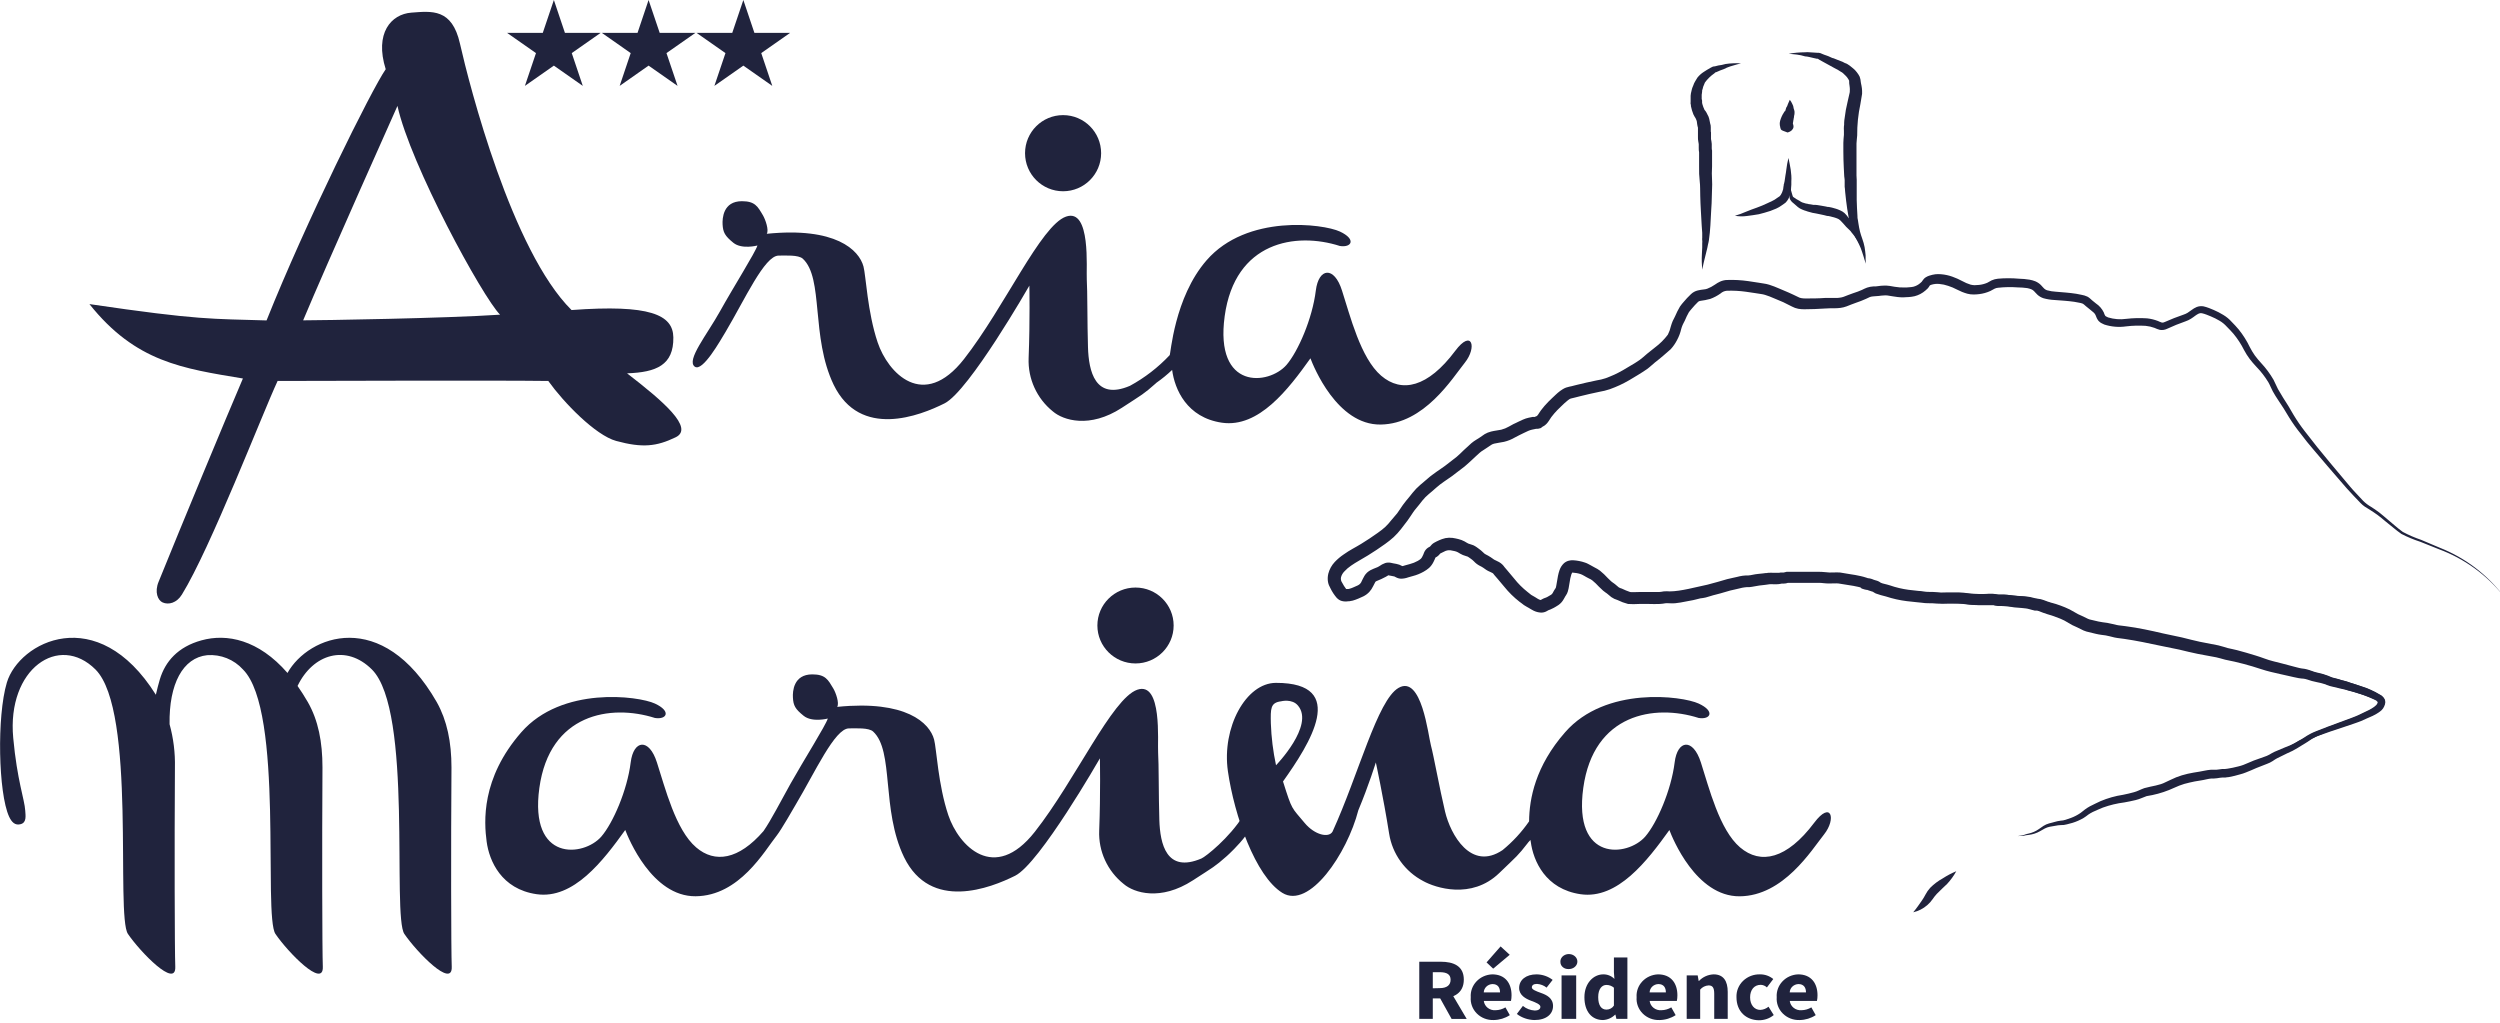<svg xmlns="http://www.w3.org/2000/svg" xmlns:xlink="http://www.w3.org/1999/xlink" width="171px" height="70px" viewBox="0 0 171 70"><title>logo-aria-marina</title><desc>Created with Sketch.</desc><g id="MAQUETTES" stroke="none" stroke-width="1" fill="none" fill-rule="evenodd"><g id="CHAMBRE" transform="translate(-40, -20)" fill="#20233D" fill-rule="nonzero"><g id="HEADER" transform="translate(40, 20)"><g id="MENU"><g id="logo-aria-marina"><g id="aria" transform="translate(6.093, 0.68)"><path d="M36.798,24.856 C38.802,24.786 39.991,24.294 39.964,22.394 C39.94,20.841 38.346,20.132 33,20.527 C28.919,16.48 26.025,5.207 25.367,2.299 C24.823,-0.118 23.435,0.082 22.047,0.184 C20.658,0.287 19.514,1.592 20.29,4.054 C19.333,5.428 14.817,14.532 12.14,21.237 C8.406,21.119 7.57,21.231 0.024,20.12 C3.187,24.091 6.405,24.523 10.522,25.209 C9.387,27.855 6.194,35.554 4.76,39.103 C4.458,39.822 4.706,40.387 5.035,40.529 C5.433,40.704 5.992,40.571 6.351,39.985 C8.304,36.817 11.823,27.686 12.895,25.378 C14.636,25.378 27.824,25.327 31.41,25.378 C32.469,26.861 34.636,29.09 36.052,29.48 C37.863,29.972 38.814,29.858 40.118,29.232 C41.422,28.607 39.264,26.759 36.798,24.856 Z M14.642,21.231 C16.26,17.362 21.093,6.564 21.093,6.564 C21.971,10.572 26.915,19.648 28.111,20.844 C24.452,21.092 15.801,21.231 14.642,21.231 Z" id="Shape"></path><path d="M93.438,23.327 C91.573,25.819 89.783,26.224 88.376,25.016 C86.97,23.808 86.263,20.935 85.699,19.192 C85.165,17.501 84.102,17.634 83.909,19.192 C83.677,21.101 82.702,23.351 81.902,24.282 C80.694,25.668 76.976,26.04 77.676,20.941 C78.376,15.843 82.536,15.175 85.554,16.145 C86.363,16.274 86.692,15.685 85.554,15.157 C84.416,14.628 79.197,13.949 76.438,17.123 C74.214,19.672 73.978,23.617 73.912,23.614 C73.123,24.452 72.206,25.16 71.195,25.71 C68.802,26.734 68.376,24.699 68.325,23.077 C68.274,21.455 68.292,19.15 68.243,18.437 C68.195,17.724 68.545,13.532 66.822,14.136 C65.098,14.74 62.623,20.331 59.846,23.88 C57.069,27.429 54.642,24.831 53.939,22.741 C53.236,20.651 53.136,18.159 52.97,17.552 C52.668,16.413 51.057,14.834 46.354,15.311 C46.517,15.057 46.257,14.329 46.094,14.051 C45.735,13.447 45.557,13.082 44.654,13.082 C43.36,13.082 43.311,14.263 43.332,14.671 C43.363,15.214 43.489,15.456 44.069,15.927 C44.648,16.398 45.717,16.111 45.717,16.111 C45.572,16.586 44.069,18.969 43.166,20.594 C42.264,22.219 40.836,23.953 41.425,24.397 C41.962,24.798 43.191,22.584 43.538,22.019 C44.86,19.793 46.197,16.815 47.16,16.803 C47.634,16.803 48.518,16.743 48.817,17.014 C50.263,18.343 49.354,22.361 50.93,25.638 C52.741,29.368 56.837,27.752 58.515,26.91 C60.193,26.067 64.316,18.857 64.316,18.857 C64.316,18.857 64.365,21.234 64.265,23.811 C64.208,25.222 64.824,26.578 65.925,27.462 C66.629,28.066 68.437,28.649 70.643,27.212 C72.098,26.263 72.116,26.29 72.937,25.565 L73.009,25.499 C73.388,25.234 73.746,24.941 74.081,24.623 C74.256,25.955 75.089,27.882 77.486,28.233 C80.012,28.601 82.038,25.937 83.541,23.829 C83.743,24.357 85.352,28.399 88.343,28.359 C91.334,28.32 93.245,25.194 94.099,24.131 C94.953,23.068 94.588,21.787 93.438,23.327 Z" id="Path"></path><ellipse id="Oval" cx="66.622" cy="9.798" rx="2.602" ry="2.604"></ellipse></g><g id="&#xE9;toile" transform="translate(34.526, 0)"><polygon id="Path" points="3.359 0 4.114 2.246 6.56 2.246 4.582 3.632 5.337 5.875 3.359 4.488 1.377 5.875 2.135 3.632 0.154 2.246 2.601 2.246"></polygon><polygon id="Path" points="9.837 0 10.596 2.246 13.042 2.246 11.061 3.632 11.819 5.875 9.837 4.488 7.859 5.875 8.614 3.632 6.636 2.246 9.082 2.246"></polygon><polygon id="Path" points="16.319 0 17.074 2.246 19.521 2.246 17.543 3.632 18.298 5.875 16.319 4.488 14.338 5.875 15.096 3.632 13.115 2.246 15.561 2.246"></polygon></g><g id="marina" transform="translate(0, 40.097)"><ellipse id="Oval" cx="77.669" cy="2.687" rx="2.608" ry="2.596"></ellipse><path d="M85.032,15.704 C84.094,17.21 82.476,18.499 82.173,18.626 C79.777,19.644 79.351,17.617 79.299,15.996 C79.248,14.376 79.266,12.081 79.215,11.373 C79.163,10.665 79.517,6.482 77.79,7.081 C76.062,7.68 73.566,13.258 70.783,16.797 C68,20.336 65.568,17.749 64.866,15.662 C64.164,13.575 64.058,11.093 63.892,10.487 C63.589,9.352 61.974,7.777 57.264,8.253 C57.424,8 57.167,7.277 57.001,7 C56.641,6.397 56.462,6.03 55.561,6.03 C54.263,6.03 54.211,7.211 54.236,7.617 C54.263,8.159 54.39,8.4 54.974,8.867 C55.558,9.334 56.622,9.051 56.622,9.051 C56.477,9.524 54.974,11.903 54.066,13.52 C53.392,14.725 52.741,16.005 52.224,16.749 C50.524,18.713 48.896,18.963 47.616,17.864 C46.207,16.659 45.499,13.795 44.933,12.054 C44.398,10.367 43.33,10.5 43.139,12.054 C42.903,13.957 41.929,16.201 41.127,17.129 C39.917,18.511 36.19,18.882 36.892,13.798 C37.594,8.713 41.772,8.048 44.797,9.012 C45.608,9.141 45.937,8.554 44.797,8.027 C43.656,7.5 38.426,6.822 35.658,9.988 C32.89,13.153 33.111,16.141 33.286,17.466 C33.462,18.791 34.294,20.716 36.699,21.065 C39.231,21.433 41.257,18.776 42.767,16.674 C42.97,17.201 44.582,21.231 47.58,21.207 C50.578,21.183 52.287,18.114 53.14,17.038 C53.422,16.686 54.311,15.144 54.432,14.93 C55.757,12.71 57.097,9.738 58.062,9.725 C58.534,9.725 59.421,9.665 59.72,9.939 C61.169,11.265 60.262,15.27 61.838,18.535 C63.653,22.258 67.755,20.644 69.437,19.803 C71.119,18.963 75.233,11.774 75.233,11.774 C75.233,11.774 75.285,14.144 75.185,16.716 C75.127,18.131 75.751,19.488 76.864,20.37 C77.569,20.972 79.378,21.556 81.592,20.12 C83.05,19.174 83.069,19.201 83.888,18.481 L83.961,18.415 C84.015,18.37 86.877,15.755 85.032,15.704 Z" id="Path"></path><path d="M124.093,16.177 C122.224,18.665 120.43,19.065 119.02,17.864 C117.61,16.662 116.902,13.795 116.34,12.054 C115.801,10.367 114.736,10.5 114.546,12.054 C114.31,13.957 113.336,16.201 112.531,17.129 C111.321,18.511 107.594,18.882 108.296,13.798 C108.997,8.713 113.166,8.048 116.191,9.012 C117.002,9.141 117.332,8.554 116.191,8.027 C115.051,7.5 109.82,6.822 107.055,9.988 C105.022,12.304 104.602,14.536 104.59,16.084 C104.08,16.821 103.469,17.483 102.775,18.05 C100.615,19.505 99.217,16.996 98.842,15.415 C98.467,13.834 98.064,11.587 97.877,10.897 C97.689,10.207 97.242,6.039 95.659,6.955 C94.21,7.795 92.937,12.861 91.149,16.779 C90.898,17.243 89.921,17.017 89.237,16.192 C88.329,15.099 88.393,15.37 87.758,13.355 C89.573,10.801 92.271,6.605 87.277,6.611 C85.216,6.611 83.562,9.677 83.988,12.653 C84.427,15.692 85.867,19.833 87.712,20.975 C89.558,22.116 92.141,18.297 92.91,15.325 C93.623,13.62 94.107,12.054 94.107,12.054 C94.107,12.054 94.61,14.37 95.015,16.915 C95.232,18.308 96.1,19.516 97.354,20.171 C98.161,20.62 100.645,21.454 102.542,19.626 C103.794,18.421 103.815,18.445 104.484,17.584 L104.544,17.505 L104.687,17.352 C104.687,17.394 104.687,17.433 104.702,17.469 C104.877,18.797 105.712,20.719 108.114,21.068 C110.646,21.436 112.676,18.779 114.186,16.677 C114.385,17.204 116.001,21.234 118.996,21.21 C121.991,21.186 123.909,18.053 124.765,16.978 C125.621,15.903 125.249,14.641 124.093,16.177 Z M87.28,12.246 C87.078,11.303 86.96,10.343 86.926,9.379 C86.905,8.367 86.895,7.967 87.621,7.873 C87.621,7.873 88.384,7.671 88.789,8.174 C89.915,9.533 87.28,12.246 87.28,12.246 Z" id="Shape"></path><path d="M30.881,12.4 C30.881,10.662 30.579,9.183 29.874,7.927 C26.147,1.428 21.101,3.361 19.664,5.933 C17.679,3.65 15.516,3.223 13.783,3.702 C12.167,4.147 11.299,5.153 10.933,6.373 C10.842,6.674 10.752,7.03 10.661,7.424 C6.649,1.027 1.304,3.81 0.469,6.59 C-0.224,8.903 -0.112,14.159 0.62,15.755 C0.79,16.123 1.023,16.391 1.425,16.273 C1.827,16.156 1.749,15.704 1.727,15.355 C1.679,14.575 1.174,13.304 0.905,10.379 C0.463,5.647 4.036,3.202 6.534,5.699 C9.354,8.527 7.896,22.532 8.752,23.785 C9.608,25.038 12.049,27.547 11.989,26.026 C11.946,24.903 11.931,17.593 11.965,12.394 C11.988,11.397 11.864,10.401 11.599,9.439 C11.553,6.689 12.506,4.891 14.173,4.717 C15.099,4.648 16.004,5.011 16.623,5.699 C19.446,8.527 17.988,22.532 18.841,23.785 C19.694,25.038 22.138,27.547 22.081,26.026 C22.038,24.903 22.023,17.593 22.057,12.394 C22.057,10.656 21.772,9.177 21.052,7.921 C20.822,7.524 20.589,7.159 20.353,6.822 C21.409,4.626 23.681,3.943 25.442,5.699 C28.261,8.527 26.803,22.532 27.659,23.785 C28.515,25.038 30.957,27.547 30.899,26.026 C30.854,24.909 30.842,17.593 30.881,12.4 Z" id="Path"></path></g><g id="trac&#xE9;" transform="translate(90.716, 3.398)"><path d="M80.534,37.382 C79.383,35.929 77.855,34.819 76.117,34.173 L74.832,33.66 C74.387,33.516 73.955,33.336 73.54,33.123 C73.338,32.99 73.163,32.836 72.982,32.694 L72.439,32.254 C72.261,32.106 72.083,31.952 71.905,31.823 C71.727,31.693 71.531,31.566 71.335,31.442 L71.033,31.255 C70.932,31.185 70.838,31.105 70.752,31.017 L70.273,30.516 C69.95,30.185 69.645,29.826 69.346,29.479 C68.743,28.779 68.139,28.085 67.536,27.367 C67.234,27.011 66.932,26.652 66.664,26.284 C66.369,25.921 66.098,25.539 65.852,25.141 C65.614,24.736 65.379,24.359 65.116,23.976 C64.986,23.78 64.86,23.584 64.745,23.373 C64.63,23.162 64.549,22.936 64.443,22.755 C64.212,22.372 63.937,22.016 63.626,21.696 C63.462,21.524 63.308,21.344 63.164,21.156 C63.021,20.964 62.893,20.763 62.781,20.552 C62.582,20.153 62.338,19.777 62.054,19.433 C61.912,19.261 61.752,19.11 61.589,18.938 C61.448,18.781 61.283,18.646 61.1,18.54 C60.907,18.425 60.705,18.324 60.497,18.239 C60.397,18.193 60.291,18.154 60.195,18.118 C60.097,18.081 59.996,18.05 59.893,18.027 C59.823,18.013 59.75,18.02 59.685,18.049 C59.598,18.089 59.517,18.139 59.441,18.196 C59.353,18.263 59.256,18.335 59.139,18.408 C59.026,18.479 58.904,18.537 58.777,18.58 C58.345,18.73 57.921,18.902 57.506,19.095 C57.355,19.168 57.184,19.192 57.018,19.165 C56.892,19.13 56.77,19.085 56.653,19.029 C56.458,18.957 56.255,18.91 56.049,18.89 C55.604,18.861 55.158,18.873 54.715,18.926 C54.216,18.999 53.706,18.957 53.225,18.803 C53.16,18.776 53.096,18.746 53.035,18.712 L52.944,18.658 C52.901,18.629 52.861,18.594 52.827,18.555 C52.736,18.439 52.668,18.307 52.624,18.166 C52.591,18.049 52.425,17.916 52.25,17.78 L51.97,17.554 L51.831,17.433 C51.808,17.41 51.781,17.391 51.752,17.376 C51.668,17.342 51.58,17.319 51.49,17.306 C51.384,17.282 51.276,17.264 51.167,17.246 C50.73,17.183 50.262,17.156 49.812,17.122 C49.557,17.111 49.304,17.07 49.058,17.002 C48.909,16.953 48.771,16.874 48.654,16.77 C48.542,16.67 48.461,16.558 48.406,16.51 C48.351,16.455 48.286,16.412 48.213,16.383 C48.125,16.35 48.034,16.325 47.942,16.308 C47.727,16.278 47.51,16.262 47.293,16.26 C46.848,16.227 46.4,16.235 45.956,16.284 C45.876,16.289 45.797,16.31 45.724,16.344 C45.646,16.38 45.552,16.444 45.422,16.507 C45.178,16.618 44.919,16.69 44.653,16.721 C44.525,16.737 44.396,16.745 44.267,16.745 C44.125,16.746 43.984,16.727 43.847,16.691 C43.602,16.622 43.366,16.527 43.141,16.408 C42.948,16.305 42.746,16.221 42.538,16.154 C42.343,16.085 42.14,16.042 41.934,16.024 C41.841,16.015 41.747,16.015 41.654,16.024 C41.56,16.034 41.468,16.054 41.379,16.082 C41.35,16.091 41.321,16.103 41.295,16.118 L41.295,16.118 L41.276,16.139 C41.238,16.207 41.192,16.271 41.141,16.329 C41.086,16.383 41.041,16.426 40.987,16.471 C40.773,16.658 40.517,16.793 40.242,16.863 C40.171,16.881 40.1,16.894 40.027,16.902 L39.849,16.92 C39.726,16.92 39.602,16.938 39.475,16.941 C39.345,16.942 39.215,16.935 39.086,16.92 C38.941,16.902 38.845,16.881 38.733,16.869 C38.621,16.857 38.488,16.833 38.383,16.812 C38.294,16.802 38.204,16.802 38.114,16.812 C38.015,16.812 37.909,16.83 37.795,16.845 C37.68,16.86 37.535,16.863 37.435,16.872 C37.351,16.876 37.268,16.892 37.188,16.917 C37.116,16.944 37.025,16.993 36.91,17.047 C36.688,17.147 36.46,17.236 36.229,17.313 C36.005,17.388 35.833,17.466 35.583,17.56 C35.449,17.61 35.311,17.644 35.169,17.662 C35.041,17.678 34.912,17.686 34.783,17.687 C34.539,17.687 34.334,17.687 34.104,17.705 C33.658,17.732 33.163,17.759 32.698,17.756 C32.56,17.758 32.421,17.746 32.285,17.723 C32.209,17.708 32.135,17.688 32.062,17.662 C31.992,17.637 31.925,17.606 31.86,17.572 C31.654,17.469 31.452,17.367 31.256,17.27 L30.619,17.002 C30.423,16.914 30.221,16.838 30.016,16.773 C29.923,16.745 29.828,16.724 29.732,16.712 L29.385,16.658 L28.712,16.558 C28.278,16.497 27.839,16.473 27.4,16.489 C27.24,16.502 27.088,16.568 26.969,16.676 C26.752,16.83 26.517,16.955 26.268,17.047 C26.036,17.11 25.799,17.157 25.559,17.186 C25.509,17.196 25.463,17.22 25.427,17.255 C25.351,17.328 25.279,17.403 25.206,17.481 L24.986,17.732 L24.875,17.865 C24.85,17.895 24.826,17.925 24.802,17.961 C24.697,18.146 24.605,18.337 24.524,18.534 C24.497,18.592 24.467,18.649 24.434,18.709 C24.401,18.77 24.395,18.788 24.374,18.833 C24.335,18.924 24.303,19.018 24.277,19.113 C24.218,19.371 24.125,19.62 23.999,19.853 C23.882,20.084 23.734,20.298 23.559,20.489 C23.369,20.661 23.206,20.791 23.025,20.954 C22.844,21.117 22.651,21.255 22.482,21.394 C22.391,21.466 22.325,21.527 22.231,21.611 C22.135,21.698 22.034,21.779 21.93,21.856 C21.721,22.003 21.516,22.127 21.326,22.245 L20.723,22.607 C20.518,22.724 20.303,22.842 20.077,22.945 C19.851,23.047 19.646,23.135 19.401,23.222 C19.165,23.302 18.923,23.363 18.677,23.403 C18.454,23.445 18.233,23.497 18.01,23.548 L17.346,23.708 L17.005,23.795 L16.824,23.838 L16.716,23.865 L16.634,23.904 L16.526,23.982 C16.445,24.043 16.369,24.109 16.296,24.178 L16.043,24.42 C15.964,24.492 15.886,24.568 15.811,24.646 C15.662,24.799 15.523,24.962 15.394,25.132 C15.346,25.195 15.292,25.292 15.213,25.406 C15.169,25.473 15.12,25.535 15.065,25.593 C15.029,25.63 14.991,25.664 14.951,25.696 C14.904,25.731 14.855,25.761 14.803,25.786 L14.739,25.813 C14.67,25.889 14.942,25.638 14.893,25.654 C14.927,25.654 14.697,25.907 14.637,25.892 C14.568,25.916 14.496,25.931 14.423,25.934 L14.344,25.934 L14.07,25.991 C13.982,26.011 13.896,26.04 13.813,26.076 C13.723,26.115 13.626,26.166 13.511,26.218 L13.21,26.365 L12.908,26.522 C12.674,26.66 12.421,26.762 12.157,26.824 C11.9,26.878 11.674,26.899 11.493,26.945 L11.387,26.978 C11.352,26.993 11.317,27.011 11.285,27.032 C11.212,27.074 11.125,27.138 11.025,27.207 C10.926,27.276 10.796,27.355 10.723,27.406 C10.643,27.453 10.567,27.507 10.497,27.569 C10.34,27.702 10.174,27.871 10.002,28.025 C9.83,28.178 9.679,28.332 9.459,28.513 L8.904,28.936 L8.623,29.153 L8.322,29.361 C8.129,29.497 7.941,29.62 7.773,29.75 C7.688,29.817 7.61,29.88 7.534,29.949 C7.459,30.019 7.347,30.112 7.26,30.188 C7.085,30.335 6.901,30.489 6.777,30.613 C6.653,30.737 6.514,30.915 6.357,31.12 C6.201,31.325 6.056,31.47 5.947,31.636 C5.838,31.801 5.7,32.013 5.552,32.218 L5.12,32.782 C4.965,32.982 4.795,33.169 4.61,33.343 C4.426,33.509 4.231,33.664 4.028,33.808 C3.645,34.088 3.247,34.344 2.851,34.592 C2.456,34.839 2.031,35.056 1.69,35.298 C1.525,35.41 1.375,35.54 1.24,35.687 C1.128,35.798 1.048,35.938 1.008,36.091 C0.996,36.152 0.996,36.214 1.008,36.275 C1.018,36.333 1.04,36.387 1.074,36.435 C1.16,36.603 1.261,36.762 1.376,36.912 C1.376,36.912 1.376,36.912 1.376,36.912 L1.328,36.891 L1.364,36.891 L1.509,36.891 C1.541,36.887 1.574,36.88 1.605,36.869 C1.696,36.843 1.785,36.81 1.871,36.77 C1.982,36.722 2.085,36.682 2.157,36.643 C2.286,36.584 2.384,36.475 2.429,36.342 C2.477,36.248 2.528,36.136 2.601,36.01 L2.631,35.961 L2.679,35.892 C2.712,35.849 2.749,35.809 2.788,35.771 C2.857,35.709 2.933,35.654 3.014,35.608 C3.316,35.452 3.518,35.412 3.618,35.334 C3.745,35.241 3.885,35.166 4.034,35.114 C4.161,35.076 4.294,35.071 4.423,35.099 L4.589,35.135 C4.729,35.154 4.866,35.185 5,35.228 C5.072,35.257 5.143,35.29 5.211,35.328 C5.247,35.349 5.211,35.328 5.178,35.328 C5.243,35.32 5.307,35.304 5.368,35.28 C5.479,35.243 5.615,35.207 5.718,35.183 C5.812,35.158 5.904,35.128 5.995,35.093 C6.084,35.057 6.171,35.016 6.255,34.969 C6.328,34.93 6.396,34.883 6.46,34.83 C6.506,34.787 6.543,34.735 6.569,34.676 L6.635,34.541 C6.658,34.496 6.676,34.45 6.689,34.402 C6.743,34.265 6.837,34.147 6.958,34.064 C7.088,33.982 7.148,33.967 7.109,33.986 C7.07,34.004 7.091,34.004 7.13,33.949 C7.16,33.911 7.192,33.875 7.226,33.841 C7.273,33.797 7.325,33.758 7.38,33.726 C7.497,33.66 7.616,33.601 7.739,33.548 L7.92,33.476 C7.996,33.448 8.074,33.426 8.153,33.409 C8.314,33.379 8.479,33.374 8.642,33.394 C8.792,33.415 8.904,33.443 9.034,33.473 C9.183,33.508 9.327,33.563 9.462,33.636 C9.601,33.717 9.661,33.759 9.725,33.786 C9.788,33.814 9.873,33.823 10.057,33.895 C10.134,33.931 10.207,33.973 10.277,34.022 C10.331,34.057 10.383,34.096 10.434,34.136 C10.541,34.213 10.642,34.297 10.736,34.39 C10.78,34.442 10.834,34.485 10.895,34.516 C11.018,34.577 11.137,34.644 11.251,34.719 L11.411,34.83 L11.46,34.866 L11.499,34.89 C11.571,34.93 11.683,34.972 11.825,35.05 C11.911,35.099 11.991,35.16 12.06,35.231 L12.12,35.298 L12.148,35.334 L12.193,35.394 C12.259,35.476 12.332,35.557 12.407,35.645 C12.564,35.823 12.709,36.013 12.857,36.182 C13.122,36.518 13.426,36.822 13.762,37.087 C13.867,37.168 13.949,37.24 14.018,37.292 C14.103,37.347 14.19,37.398 14.281,37.443 C14.314,37.461 14.346,37.481 14.377,37.503 L14.438,37.542 L14.546,37.602 C14.598,37.629 14.654,37.645 14.712,37.648 L14.658,37.648 C14.673,37.648 14.736,37.596 14.842,37.548 C14.948,37.5 14.981,37.494 15.023,37.479 C15.055,37.469 15.086,37.455 15.114,37.437 C15.231,37.367 15.328,37.319 15.379,37.283 C15.427,37.252 15.465,37.209 15.491,37.159 L15.569,37.014 L15.627,36.921 L15.678,36.845 C15.689,36.83 15.698,36.812 15.705,36.794 C15.705,36.773 15.723,36.719 15.732,36.67 L15.85,35.989 C15.877,35.854 15.913,35.722 15.958,35.593 C16.02,35.415 16.123,35.255 16.26,35.126 C16.355,35.043 16.467,34.984 16.589,34.954 C16.687,34.928 16.789,34.918 16.891,34.924 C17.027,34.931 17.162,34.949 17.295,34.975 C17.43,35 17.564,35.035 17.693,35.081 C17.765,35.103 17.835,35.133 17.902,35.168 C17.965,35.198 18.022,35.231 18.077,35.262 C18.164,35.316 18.255,35.367 18.348,35.412 C18.479,35.474 18.603,35.548 18.719,35.633 C18.915,35.792 19.099,35.967 19.268,36.154 C19.338,36.229 19.411,36.299 19.489,36.366 L19.594,36.447 L19.673,36.501 L19.757,36.565 L20.011,36.779 C20.075,36.815 20.144,36.843 20.216,36.863 C20.4,36.952 20.59,37.029 20.783,37.096 C20.907,37.12 21.16,37.096 21.411,37.096 L22.111,37.096 C22.346,37.096 22.566,37.096 22.768,37.096 L22.916,37.081 L23.076,37.053 C23.217,37.041 23.358,37.041 23.499,37.053 C24.232,37.053 25.309,36.752 26.081,36.592 C26.19,36.559 26.323,36.519 26.447,36.492 L26.748,36.411 C26.959,36.351 27.183,36.278 27.424,36.215 C27.665,36.151 27.901,36.115 28.094,36.064 C28.222,36.029 28.352,36.002 28.483,35.983 C28.55,35.983 28.619,35.976 28.691,35.964 L28.854,35.964 C28.956,35.956 29.057,35.941 29.156,35.919 C29.28,35.892 29.404,35.872 29.53,35.859 L29.877,35.823 L30.034,35.802 L30.106,35.802 L30.218,35.783 C30.353,35.775 30.488,35.775 30.622,35.783 L30.785,35.783 C30.821,35.786 30.856,35.786 30.891,35.783 L30.963,35.783 C31.003,35.774 31.043,35.767 31.084,35.762 C31.199,35.762 31.271,35.762 31.289,35.762 C31.307,35.762 31.289,35.762 31.353,35.747 C31.397,35.733 31.442,35.722 31.488,35.714 C31.536,35.71 31.583,35.71 31.63,35.714 C32.107,35.714 32.557,35.714 33.021,35.714 L33.718,35.714 C33.987,35.714 34.222,35.753 34.427,35.762 C34.632,35.771 34.844,35.741 35.148,35.762 L35.839,35.877 C36.054,35.91 36.319,35.949 36.554,36.007 L36.726,36.049 C36.793,36.064 36.871,36.091 36.926,36.109 L37.061,36.154 L37.107,36.154 C37.147,36.16 37.188,36.168 37.227,36.179 C37.3,36.197 37.371,36.222 37.438,36.254 L37.562,36.293 L37.647,36.317 C37.678,36.325 37.708,36.335 37.737,36.348 L37.825,36.393 C37.93,36.462 37.927,36.465 37.93,36.462 C38.057,36.526 38.283,36.553 38.558,36.643 C38.971,36.786 39.398,36.887 39.831,36.945 C40.061,36.975 40.272,36.999 40.504,37.02 C40.622,37.02 40.742,37.041 40.866,37.059 C40.966,37.076 41.067,37.085 41.168,37.087 C41.41,37.084 41.651,37.095 41.892,37.12 C42.058,37.144 42.296,37.12 42.541,37.12 L43.241,37.12 C43.485,37.13 43.729,37.153 43.971,37.189 C44.414,37.235 44.86,37.245 45.305,37.219 L45.492,37.219 L45.585,37.219 L45.712,37.234 L45.881,37.271 L45.92,37.271 L46.167,37.271 C46.231,37.271 46.294,37.271 46.358,37.271 C46.484,37.271 46.608,37.292 46.729,37.307 L47.064,37.349 L47.396,37.379 C47.648,37.388 47.9,37.419 48.147,37.473 C48.274,37.506 48.382,37.542 48.467,37.56 L48.527,37.56 L48.602,37.56 C48.679,37.569 48.755,37.584 48.829,37.605 C48.95,37.642 49.068,37.686 49.185,37.735 C49.283,37.775 49.384,37.809 49.487,37.838 L49.824,37.937 C49.945,37.974 50.072,38.025 50.171,38.064 C50.404,38.148 50.63,38.249 50.847,38.366 C51.071,38.492 51.243,38.613 51.424,38.691 C51.52,38.734 51.632,38.779 51.752,38.839 C51.873,38.9 51.961,38.951 52.054,38.984 C52.153,39.017 52.254,39.043 52.356,39.063 L52.682,39.144 C52.899,39.193 53.118,39.23 53.34,39.253 C53.602,39.292 53.837,39.373 54.034,39.412 C54.121,39.434 54.245,39.443 54.356,39.461 L54.7,39.506 C55.165,39.575 55.627,39.663 56.079,39.759 L57.437,40.061 L58.11,40.203 C58.339,40.248 58.578,40.305 58.798,40.363 L59.468,40.523 C59.691,40.577 59.896,40.613 60.131,40.658 L60.819,40.794 C61.052,40.84 61.282,40.901 61.507,40.975 C61.616,41.005 61.719,41.032 61.809,41.054 C61.9,41.075 62.041,41.102 62.156,41.129 C62.388,41.183 62.615,41.247 62.838,41.31 C63.279,41.434 63.743,41.578 64.172,41.729 C64.382,41.802 64.595,41.863 64.811,41.913 C65.044,41.965 65.27,42.028 65.49,42.085 L66.163,42.248 C66.275,42.278 66.383,42.305 66.486,42.327 L66.64,42.357 L66.809,42.372 C67.052,42.416 67.29,42.483 67.521,42.571 C67.708,42.631 67.949,42.67 68.182,42.737 C68.304,42.769 68.424,42.811 68.541,42.86 L68.628,42.9 L68.692,42.927 L68.83,42.969 L69.168,43.051 C69.31,43.09 69.386,43.123 69.494,43.144 C69.603,43.165 69.723,43.195 69.853,43.241 C69.926,43.265 69.956,43.28 70.01,43.295 L70.167,43.34 C70.399,43.406 70.614,43.485 70.837,43.554 C71.259,43.686 71.665,43.868 72.044,44.097 L72.204,44.188 L72.252,44.257 L72.17,44.188 C72.243,44.224 72.304,44.281 72.345,44.351 C72.384,44.419 72.404,44.496 72.403,44.574 C72.396,44.679 72.369,44.782 72.321,44.876 C72.3,44.919 72.276,44.96 72.249,44.999 C72.22,45.042 72.187,45.082 72.149,45.117 C72.087,45.175 72.021,45.227 71.95,45.274 C71.819,45.37 71.68,45.455 71.534,45.527 C71.398,45.581 71.271,45.642 71.136,45.702 L70.731,45.883 C70.586,45.943 70.448,45.986 70.312,46.037 L69.482,46.318 C68.927,46.499 68.378,46.68 67.835,46.882 C67.569,46.973 67.316,47.097 67.08,47.25 C66.954,47.33 66.823,47.402 66.688,47.467 C66.564,47.53 66.441,47.603 66.317,47.678 C66.054,47.825 65.78,47.953 65.499,48.061 C65.24,48.182 64.947,48.296 64.715,48.423 C64.208,48.761 63.61,48.845 63.091,49.09 C62.825,49.215 62.546,49.31 62.259,49.373 C61.974,49.448 61.685,49.502 61.393,49.533 C61.249,49.532 61.104,49.54 60.961,49.557 C60.817,49.582 60.67,49.593 60.524,49.591 C60.234,49.607 59.945,49.645 59.661,49.705 C59.944,49.632 60.233,49.582 60.524,49.554 C60.668,49.551 60.811,49.534 60.952,49.503 C61.096,49.48 61.241,49.466 61.387,49.461 C61.673,49.417 61.955,49.353 62.232,49.268 C62.509,49.196 62.778,49.095 63.034,48.966 C63.562,48.701 64.151,48.595 64.612,48.26 C64.887,48.103 65.134,48.001 65.4,47.865 C65.665,47.758 65.921,47.63 66.166,47.482 C66.29,47.404 66.413,47.325 66.546,47.25 C66.673,47.188 66.795,47.116 66.911,47.036 C67.159,46.865 67.427,46.724 67.708,46.616 C68.251,46.396 68.8,46.194 69.346,45.995 L70.161,45.693 C70.297,45.639 70.436,45.591 70.556,45.533 L70.942,45.349 C71.072,45.286 71.208,45.216 71.338,45.159 C71.455,45.098 71.568,45.029 71.676,44.951 C71.725,44.916 71.771,44.876 71.814,44.833 C71.831,44.82 71.844,44.804 71.854,44.785 C71.868,44.764 71.881,44.742 71.893,44.719 C71.909,44.683 71.92,44.646 71.926,44.607 C71.926,44.589 71.944,44.649 71.947,44.64 L71.863,44.571 L71.814,44.505 L71.974,44.595 C71.551,44.377 71.111,44.194 70.659,44.046 C70.442,43.98 70.221,43.904 70.007,43.844 L69.832,43.796 C69.775,43.781 69.699,43.75 69.663,43.738 C69.573,43.708 69.467,43.687 69.361,43.66 C69.256,43.633 69.105,43.587 69.02,43.566 L68.685,43.488 C68.621,43.473 68.558,43.453 68.495,43.431 L68.396,43.391 L68.326,43.358 C68.228,43.32 68.127,43.288 68.025,43.262 C67.813,43.201 67.596,43.171 67.346,43.096 C67.144,43.021 66.936,42.963 66.724,42.924 L66.546,42.906 C66.483,42.899 66.421,42.889 66.359,42.876 C66.235,42.851 66.121,42.821 66.009,42.794 L65.333,42.637 C65.107,42.58 64.887,42.523 64.669,42.474 C64.436,42.423 64.205,42.359 63.979,42.284 C63.529,42.13 63.113,42.004 62.663,41.883 C62.443,41.823 62.222,41.765 62.005,41.714 L61.676,41.648 C61.55,41.624 61.432,41.593 61.317,41.56 C61.103,41.493 60.886,41.439 60.666,41.397 L59.993,41.271 C59.775,41.231 59.525,41.189 59.299,41.138 L58.617,40.981 C58.391,40.924 58.179,40.876 57.956,40.833 L57.274,40.695 L55.919,40.414 C55.47,40.323 55.014,40.242 54.574,40.182 L54.23,40.139 C54.115,40.124 54.003,40.115 53.868,40.088 C53.611,40.037 53.406,39.968 53.21,39.943 C52.972,39.919 52.737,39.881 52.504,39.829 L52.154,39.747 C52.025,39.722 51.899,39.687 51.777,39.642 C51.641,39.587 51.535,39.524 51.445,39.482 C51.354,39.44 51.255,39.397 51.143,39.349 C50.899,39.244 50.687,39.099 50.509,39.002 C50.314,38.903 50.113,38.817 49.906,38.746 C49.791,38.701 49.704,38.667 49.604,38.637 L49.278,38.544 C49.164,38.51 49.037,38.471 48.919,38.426 C48.821,38.385 48.72,38.349 48.618,38.32 C48.581,38.309 48.544,38.301 48.506,38.296 L48.409,38.296 L48.298,38.278 C48.159,38.248 48.044,38.209 47.951,38.185 C47.607,38.106 47.073,38.124 46.617,38.049 C46.508,38.049 46.4,38.025 46.297,38.019 L45.887,38.019 L45.754,38.004 L45.585,37.97 L45.54,37.97 L45.283,37.97 C44.807,38 44.329,37.992 43.853,37.946 C43.638,37.915 43.422,37.896 43.205,37.889 L42.52,37.889 C42.274,37.902 42.029,37.902 41.783,37.889 C41.565,37.867 41.345,37.858 41.126,37.862 C40.996,37.86 40.867,37.849 40.739,37.829 L40.411,37.796 C40.184,37.777 39.937,37.75 39.707,37.72 C39.223,37.66 38.745,37.553 38.28,37.4 C38.044,37.346 37.811,37.277 37.583,37.195 C37.535,37.173 37.488,37.147 37.445,37.117 L37.396,37.081 L37.396,37.081 C37.396,37.081 37.429,37.081 37.396,37.081 L37.312,37.056 C37.243,37.039 37.175,37.017 37.11,36.99 L36.995,36.948 L36.947,36.948 C36.905,36.943 36.863,36.934 36.823,36.921 C36.757,36.904 36.691,36.884 36.627,36.86 L36.533,36.779 L36.37,36.74 C36.156,36.685 35.963,36.661 35.722,36.622 L35.046,36.513 C34.889,36.492 34.657,36.513 34.385,36.513 C34.113,36.513 33.902,36.468 33.712,36.468 L33.024,36.468 C32.563,36.468 32.089,36.468 31.642,36.468 C31.579,36.468 31.642,36.468 31.582,36.468 C31.493,36.5 31.399,36.517 31.304,36.519 L31.163,36.519 L31.015,36.547 C30.936,36.561 30.856,36.567 30.776,36.565 L30.592,36.565 C30.497,36.557 30.401,36.557 30.306,36.565 L30.149,36.589 L29.965,36.613 L29.621,36.652 C29.519,36.664 29.419,36.681 29.319,36.704 C29.189,36.731 29.058,36.751 28.927,36.764 L28.809,36.764 L28.743,36.764 L28.607,36.779 C28.505,36.791 28.404,36.812 28.305,36.839 C28.052,36.909 27.825,36.942 27.626,36.996 C27.427,37.05 27.204,37.12 26.972,37.186 C26.857,37.219 26.739,37.253 26.615,37.28 C26.492,37.307 26.425,37.331 26.314,37.364 C26.196,37.405 26.076,37.441 25.955,37.47 C25.833,37.497 25.71,37.518 25.587,37.53 C25.502,37.545 25.403,37.572 25.285,37.605 L25.095,37.651 L24.92,37.684 L24.232,37.814 C24.111,37.835 23.984,37.853 23.855,37.865 C23.723,37.874 23.591,37.874 23.459,37.865 C23.37,37.858 23.28,37.858 23.191,37.865 L23.109,37.88 L23.01,37.895 L22.811,37.913 C22.551,37.931 22.31,37.913 22.084,37.913 L21.399,37.913 C21.146,37.93 20.893,37.93 20.641,37.913 C20.393,37.849 20.152,37.759 19.923,37.645 C19.772,37.602 19.63,37.535 19.501,37.446 C19.374,37.346 19.299,37.277 19.223,37.216 L19.169,37.174 L19.102,37.129 C19.045,37.09 18.988,37.044 18.936,37.002 C18.831,36.912 18.737,36.821 18.653,36.734 C18.513,36.579 18.362,36.434 18.2,36.302 C18.132,36.249 18.057,36.206 17.977,36.173 C17.844,36.109 17.736,36.043 17.642,35.989 L17.512,35.919 C17.477,35.9 17.439,35.884 17.401,35.871 C17.312,35.841 17.221,35.818 17.129,35.802 C17.036,35.784 16.943,35.773 16.849,35.768 C16.773,35.768 16.8,35.768 16.821,35.768 C16.799,35.808 16.78,35.849 16.764,35.892 C16.734,35.981 16.71,36.071 16.692,36.164 C16.652,36.366 16.625,36.592 16.577,36.845 C16.563,36.918 16.545,36.989 16.523,37.059 C16.495,37.152 16.453,37.239 16.399,37.319 L16.354,37.385 L16.324,37.44 L16.233,37.599 C16.147,37.753 16.028,37.885 15.883,37.986 C15.747,38.082 15.636,38.133 15.557,38.182 C15.485,38.224 15.409,38.26 15.331,38.29 L15.192,38.342 L15.071,38.411 C14.954,38.476 14.822,38.508 14.688,38.504 C14.514,38.495 14.344,38.451 14.187,38.375 C14.121,38.343 14.056,38.308 13.994,38.269 L13.855,38.185 L13.714,38.106 C13.647,38.071 13.582,38.032 13.52,37.989 C13.403,37.901 13.312,37.823 13.219,37.762 C12.831,37.46 12.48,37.114 12.172,36.731 C12.015,36.547 11.87,36.375 11.731,36.206 C11.653,36.121 11.574,36.028 11.493,35.931 L11.436,35.856 L11.408,35.823 L11.408,35.823 L11.366,35.795 C11.309,35.759 11.203,35.72 11.064,35.651 L10.953,35.587 L10.862,35.524 L10.739,35.437 C10.66,35.384 10.577,35.338 10.491,35.298 C10.344,35.221 10.211,35.119 10.099,34.996 C10.03,34.926 9.954,34.864 9.873,34.809 L9.749,34.722 C9.725,34.702 9.699,34.686 9.67,34.673 C9.64,34.655 9.52,34.637 9.345,34.565 C9.226,34.511 9.111,34.448 9.001,34.378 C8.933,34.343 8.861,34.316 8.786,34.299 C8.69,34.278 8.575,34.251 8.5,34.242 C8.346,34.224 8.19,34.256 8.056,34.335 C7.967,34.372 7.88,34.415 7.797,34.462 C7.797,34.462 7.83,34.432 7.797,34.462 C7.737,34.545 7.663,34.617 7.579,34.676 C7.444,34.761 7.392,34.776 7.426,34.758 C7.451,34.741 7.472,34.719 7.486,34.691 L7.462,34.758 C7.448,34.798 7.432,34.837 7.413,34.875 C7.389,34.927 7.362,34.987 7.329,35.05 C7.254,35.202 7.152,35.338 7.027,35.452 C6.915,35.548 6.792,35.633 6.662,35.705 C6.544,35.771 6.422,35.83 6.297,35.88 C6.174,35.93 6.048,35.971 5.92,36.004 C5.796,36.037 5.712,36.058 5.603,36.094 C5.448,36.152 5.283,36.182 5.117,36.185 C4.99,36.18 4.866,36.145 4.755,36.082 L4.656,36.031 C4.569,36.008 4.482,35.991 4.393,35.98 C4.321,35.98 4.236,35.943 4.218,35.94 C4.2,35.937 4.218,35.94 4.266,35.94 C4.201,35.971 4.138,36.009 4.079,36.052 C3.868,36.166 3.649,36.267 3.425,36.354 L3.37,36.39 L3.37,36.39 L3.37,36.39 L3.352,36.417 C3.31,36.489 3.265,36.586 3.207,36.697 C3.14,36.841 3.051,36.973 2.945,37.09 C2.829,37.214 2.692,37.316 2.541,37.391 C2.408,37.458 2.296,37.5 2.197,37.545 C2.071,37.599 1.942,37.646 1.81,37.684 C1.731,37.705 1.65,37.72 1.569,37.729 C1.515,37.729 1.448,37.729 1.367,37.744 C1.265,37.748 1.164,37.737 1.065,37.711 C0.992,37.691 0.923,37.66 0.86,37.618 C0.814,37.586 0.77,37.551 0.73,37.512 C0.549,37.304 0.397,37.073 0.278,36.824 C0.24,36.758 0.207,36.689 0.178,36.619 C0.143,36.529 0.119,36.435 0.109,36.338 C0.09,36.17 0.102,35.999 0.142,35.835 C0.219,35.539 0.37,35.267 0.579,35.044 C0.761,34.852 0.963,34.68 1.183,34.532 C1.599,34.23 2.022,34.031 2.39,33.801 C2.758,33.572 3.159,33.316 3.518,33.053 C3.693,32.931 3.862,32.799 4.022,32.658 C4.174,32.515 4.314,32.359 4.441,32.194 L4.852,31.711 C4.976,31.542 5.096,31.349 5.235,31.15 C5.374,30.951 5.555,30.746 5.688,30.583 C5.82,30.42 5.971,30.215 6.155,30.025 C6.339,29.835 6.532,29.684 6.707,29.533 L6.958,29.319 C7.054,29.234 7.154,29.153 7.26,29.077 C7.456,28.927 7.655,28.794 7.842,28.664 L8.113,28.474 L8.379,28.269 L8.919,27.85 C9.07,27.729 9.221,27.569 9.402,27.397 C9.583,27.225 9.734,27.095 9.93,26.914 C10.035,26.826 10.147,26.746 10.265,26.676 C10.376,26.607 10.449,26.568 10.536,26.504 C10.624,26.441 10.726,26.368 10.838,26.296 C10.904,26.257 10.973,26.223 11.043,26.194 C11.117,26.164 11.192,26.14 11.27,26.121 C11.538,26.055 11.773,26.037 11.967,25.994 C12.153,25.947 12.332,25.874 12.498,25.777 L12.799,25.611 L12.974,25.53 L13.116,25.46 C13.216,25.415 13.324,25.358 13.445,25.307 C13.502,25.282 13.572,25.252 13.647,25.228 L13.846,25.174 L14.027,25.138 L14.112,25.12 L14.151,25.12 L14.251,25.12 L14.347,25.12 C14.347,25.12 14.374,25.12 14.302,25.135 C14.23,25.15 14.064,25.334 14.106,25.316 C14.067,25.301 14.362,25.032 14.32,25.095 C14.35,25.079 14.381,25.065 14.414,25.053 C14.445,25.023 14.472,24.99 14.495,24.954 C14.546,24.881 14.604,24.776 14.697,24.652 C14.847,24.455 15.009,24.267 15.183,24.091 C15.267,24 15.358,23.916 15.449,23.831 L15.696,23.599 C15.786,23.515 15.883,23.427 15.998,23.343 L16.173,23.225 C16.246,23.179 16.324,23.141 16.405,23.111 C16.478,23.085 16.553,23.065 16.628,23.05 L16.785,23.017 L17.114,22.933 C17.346,22.872 17.573,22.824 17.799,22.77 C18.025,22.715 18.255,22.667 18.487,22.622 C18.697,22.59 18.904,22.541 19.105,22.474 C19.296,22.405 19.522,22.311 19.709,22.227 C19.896,22.142 20.098,22.034 20.291,21.925 L20.88,21.575 C21.079,21.457 21.269,21.343 21.438,21.222 C21.522,21.162 21.601,21.098 21.673,21.035 C21.746,20.972 21.857,20.869 21.948,20.797 C22.135,20.643 22.319,20.495 22.485,20.368 C22.819,20.12 23.116,19.824 23.366,19.491 C23.457,19.314 23.525,19.126 23.568,18.932 C23.603,18.805 23.647,18.68 23.698,18.558 C23.725,18.498 23.77,18.411 23.791,18.374 C23.816,18.33 23.838,18.285 23.858,18.239 C23.955,18.009 24.067,17.787 24.193,17.572 C24.234,17.509 24.28,17.449 24.328,17.391 L24.44,17.261 L24.678,16.99 C24.763,16.899 24.85,16.812 24.944,16.724 C25.075,16.598 25.237,16.509 25.415,16.468 C25.716,16.395 25.925,16.408 26.06,16.35 C26.245,16.279 26.42,16.186 26.582,16.073 C26.695,15.991 26.815,15.92 26.941,15.862 C27.017,15.827 27.096,15.801 27.177,15.783 C27.255,15.764 27.335,15.754 27.415,15.753 C27.9,15.735 28.386,15.761 28.866,15.831 C29.102,15.862 29.334,15.901 29.563,15.937 L29.898,15.991 C30.032,16.008 30.165,16.036 30.294,16.076 C30.527,16.151 30.757,16.238 30.981,16.338 L31.621,16.61 C31.844,16.706 32.059,16.815 32.264,16.911 C32.299,16.933 32.336,16.95 32.375,16.963 C32.412,16.977 32.449,16.987 32.487,16.993 C32.579,17.009 32.672,17.018 32.765,17.017 C33.22,17.017 33.649,17.017 34.126,16.981 C34.358,16.981 34.611,16.981 34.829,16.981 C34.937,16.981 35.04,16.981 35.13,16.963 C35.219,16.953 35.306,16.933 35.39,16.902 C35.568,16.836 35.821,16.73 36.038,16.658 C36.256,16.586 36.479,16.51 36.642,16.432 C36.756,16.373 36.872,16.321 36.992,16.275 C37.131,16.228 37.277,16.201 37.423,16.193 C37.553,16.193 37.659,16.193 37.755,16.172 C37.852,16.151 37.994,16.145 38.123,16.139 C38.265,16.131 38.406,16.139 38.546,16.16 C38.667,16.184 38.757,16.199 38.878,16.217 C39.1,16.256 39.325,16.272 39.551,16.266 C39.653,16.266 39.759,16.266 39.867,16.251 L40.033,16.236 L40.16,16.214 C40.333,16.169 40.493,16.085 40.628,15.967 C40.664,15.938 40.698,15.907 40.73,15.874 C40.753,15.845 40.775,15.815 40.794,15.783 C40.819,15.742 40.85,15.703 40.884,15.668 C40.905,15.645 40.928,15.624 40.954,15.605 L41.017,15.563 C41.089,15.518 41.168,15.482 41.249,15.457 C41.384,15.412 41.522,15.38 41.663,15.361 C41.798,15.347 41.935,15.347 42.07,15.361 C42.329,15.384 42.583,15.439 42.827,15.527 C43.06,15.61 43.286,15.711 43.503,15.828 C43.685,15.93 43.877,16.011 44.077,16.073 C44.164,16.094 44.253,16.106 44.342,16.109 C44.443,16.109 44.544,16.103 44.644,16.091 C44.838,16.072 45.028,16.023 45.208,15.946 C45.289,15.907 45.389,15.843 45.51,15.78 C45.647,15.718 45.794,15.679 45.944,15.665 C46.421,15.623 46.901,15.623 47.377,15.665 C47.621,15.671 47.864,15.693 48.105,15.732 C48.24,15.755 48.372,15.792 48.5,15.843 C48.642,15.903 48.771,15.989 48.88,16.097 C48.992,16.208 49.043,16.29 49.106,16.341 C49.162,16.393 49.228,16.432 49.299,16.456 C49.496,16.511 49.699,16.545 49.903,16.555 C50.362,16.595 50.826,16.622 51.303,16.697 C51.424,16.718 51.541,16.739 51.659,16.767 C51.798,16.79 51.933,16.831 52.06,16.89 C52.134,16.929 52.202,16.978 52.262,17.035 L52.383,17.144 C52.465,17.216 52.552,17.285 52.643,17.355 C52.877,17.51 53.065,17.726 53.186,17.979 C53.208,18.059 53.241,18.135 53.285,18.205 L53.3,18.221 L53.355,18.254 L53.478,18.314 C53.881,18.438 54.307,18.471 54.725,18.411 C55.196,18.356 55.672,18.345 56.146,18.377 C56.4,18.405 56.65,18.466 56.888,18.558 C56.979,18.602 57.073,18.639 57.169,18.67 C57.233,18.672 57.296,18.658 57.353,18.628 C57.76,18.444 58.219,18.266 58.653,18.118 C58.745,18.088 58.833,18.048 58.916,17.997 C59,17.943 59.091,17.877 59.187,17.807 C59.294,17.724 59.412,17.655 59.537,17.602 C59.687,17.544 59.85,17.528 60.008,17.557 C60.134,17.587 60.258,17.625 60.379,17.671 C60.491,17.714 60.602,17.759 60.711,17.807 C60.934,17.903 61.15,18.015 61.357,18.142 C61.572,18.27 61.766,18.431 61.933,18.619 C62.087,18.782 62.262,18.951 62.413,19.141 C62.711,19.512 62.967,19.917 63.173,20.347 C63.273,20.544 63.387,20.733 63.514,20.914 C63.647,21.094 63.79,21.266 63.942,21.43 C64.268,21.779 64.553,22.164 64.793,22.577 C64.914,22.8 64.989,23.02 65.095,23.21 C65.201,23.4 65.318,23.596 65.439,23.789 C65.692,24.169 65.94,24.583 66.163,24.978 C66.397,25.368 66.655,25.744 66.935,26.103 C67.213,26.467 67.497,26.829 67.786,27.189 C68.363,27.907 68.96,28.61 69.554,29.319 C69.856,29.678 70.137,30.028 70.46,30.363 L70.93,30.866 C71.089,31.022 71.268,31.157 71.461,31.268 C71.655,31.391 71.851,31.521 72.038,31.666 C72.225,31.811 72.397,31.967 72.572,32.112 L73.1,32.559 C73.281,32.706 73.45,32.86 73.634,32.984 C74.037,33.199 74.456,33.381 74.889,33.527 L76.165,34.067 C77.898,34.753 79.41,35.901 80.537,37.385 L80.534,37.382 Z" id="Path"></path><path d="M43.093,56.194 C42.922,56.506 42.713,56.796 42.471,57.057 C42.221,57.304 41.976,57.515 41.765,57.739 C41.662,57.85 41.567,57.969 41.482,58.095 C41.375,58.252 41.249,58.394 41.104,58.517 C40.831,58.755 40.502,58.922 40.148,59.003 C40.38,58.725 40.561,58.457 40.751,58.185 C40.838,58.058 40.917,57.926 40.987,57.79 C41.074,57.621 41.184,57.465 41.313,57.325 C41.566,57.072 41.853,56.856 42.167,56.683 C42.46,56.493 42.77,56.329 43.093,56.194 Z" id="Path"></path><path d="M28.369,0.944 C28.203,0.976 28.04,1.018 27.88,1.071 C27.719,1.113 27.56,1.166 27.406,1.228 C27.331,1.258 27.264,1.294 27.192,1.33 L26.935,1.424 C26.856,1.464 26.774,1.5 26.691,1.532 C26.615,1.551 26.609,1.551 26.612,1.56 L26.54,1.623 C26.293,1.794 26.077,2.005 25.9,2.247 C25.876,2.296 25.849,2.383 25.819,2.446 C25.788,2.508 25.766,2.574 25.756,2.643 C25.743,2.693 25.728,2.742 25.71,2.79 C25.709,2.801 25.709,2.813 25.71,2.824 C25.71,2.824 25.71,2.824 25.71,2.854 C25.71,2.944 25.683,3.02 25.68,3.083 C25.677,3.11 25.677,3.137 25.68,3.164 L25.68,3.273 L25.68,3.361 C25.68,3.361 25.68,3.361 25.68,3.361 C25.692,3.403 25.701,3.447 25.707,3.49 L25.707,3.56 L25.707,3.596 L25.707,3.632 C25.711,3.662 25.717,3.691 25.725,3.72 C25.742,3.787 25.763,3.854 25.789,3.919 L25.873,4.118 C25.919,4.168 25.959,4.222 25.994,4.281 C26.06,4.398 26.097,4.483 26.148,4.582 C26.184,4.68 26.211,4.781 26.226,4.884 L26.25,4.996 C26.25,5.014 26.25,5.026 26.25,5.017 L26.265,5.062 C26.293,5.146 26.306,5.235 26.302,5.324 L26.302,5.288 C26.302,5.288 26.302,5.303 26.302,5.309 C26.304,5.343 26.304,5.378 26.302,5.412 L26.302,5.526 L26.302,5.557 C26.302,5.593 26.302,5.623 26.317,5.656 C26.317,5.78 26.317,5.879 26.317,5.958 C26.311,6.01 26.311,6.063 26.317,6.115 C26.342,6.224 26.359,6.335 26.368,6.447 C26.368,6.558 26.368,6.649 26.368,6.715 C26.365,6.776 26.372,6.837 26.389,6.896 C26.392,6.934 26.392,6.973 26.389,7.011 L26.389,7.463 L26.389,7.979 C26.369,8.299 26.369,8.621 26.389,8.941 C26.4,9.125 26.4,9.31 26.389,9.493 L26.374,9.994 C26.374,10.329 26.35,10.667 26.329,11.005 C26.29,11.674 26.275,12.356 26.175,13.02 C26.161,13.122 26.139,13.222 26.112,13.321 L26.063,13.566 C26.024,13.729 25.985,13.892 25.943,14.055 C25.861,14.386 25.774,14.712 25.725,15.047 C25.684,14.708 25.673,14.366 25.692,14.024 L25.716,13.515 L25.716,13.249 C25.716,13.177 25.731,13.092 25.716,13.038 C25.708,12.984 25.708,12.929 25.716,12.875 C25.72,12.852 25.72,12.829 25.716,12.806 L25.716,12.772 C25.716,12.709 25.716,12.61 25.716,12.531 L25.68,12.024 C25.656,11.686 25.644,11.349 25.623,11.011 C25.602,10.673 25.59,10.335 25.581,10 C25.571,9.665 25.581,9.273 25.547,9.026 C25.507,8.675 25.492,8.323 25.502,7.97 L25.502,7.026 C25.482,6.92 25.474,6.813 25.478,6.706 L25.478,6.471 C25.478,6.419 25.457,6.356 25.451,6.302 C25.428,6.188 25.419,6.071 25.424,5.955 C25.424,5.862 25.424,5.793 25.424,5.747 L25.424,5.626 C25.424,5.56 25.424,5.511 25.424,5.487 L25.424,5.466 C25.424,5.466 25.424,5.466 25.424,5.466 L25.424,5.412 C25.424,5.379 25.424,5.352 25.424,5.333 C25.424,5.246 25.424,5.379 25.424,5.333 L25.403,5.261 C25.392,5.228 25.385,5.193 25.381,5.158 L25.36,5.02 C25.359,4.958 25.347,4.897 25.327,4.839 C25.306,4.793 25.276,4.721 25.264,4.691 C25.208,4.607 25.157,4.519 25.113,4.428 L25.016,4.154 C24.987,4.06 24.962,3.964 24.944,3.867 C24.944,3.816 24.944,3.762 24.923,3.704 C24.902,3.647 24.923,3.644 24.923,3.614 L24.923,3.596 C24.928,3.557 24.928,3.517 24.923,3.478 C24.922,3.458 24.922,3.438 24.923,3.418 L24.923,3.294 L24.923,3.149 C24.926,3.093 24.933,3.036 24.944,2.98 C24.962,2.875 24.989,2.787 25.007,2.712 C25.007,2.712 25.022,2.655 25.034,2.618 C25.046,2.582 25.059,2.555 25.068,2.534 C25.084,2.505 25.098,2.473 25.107,2.44 C25.136,2.345 25.178,2.254 25.231,2.169 C25.276,2.083 25.326,1.999 25.381,1.919 C25.505,1.762 25.654,1.627 25.822,1.52 C25.958,1.427 26.124,1.333 26.278,1.243 L26.419,1.17 C26.471,1.15 26.527,1.139 26.582,1.14 C26.609,1.14 26.712,1.101 26.818,1.08 L27.05,1.044 C27.136,1.018 27.224,0.997 27.312,0.98 C27.483,0.953 27.656,0.937 27.828,0.932 C28.008,0.918 28.189,0.922 28.369,0.944 L28.369,0.944 Z" id="Path"></path><path d="M31.63,0.278 C32,0.214 32.374,0.181 32.75,0.178 C32.85,0.166 32.951,0.166 33.051,0.178 L33.335,0.196 L33.619,0.214 L33.694,0.214 C33.731,0.217 33.768,0.225 33.803,0.238 C33.856,0.257 33.909,0.279 33.96,0.305 C33.993,0.322 34.029,0.336 34.065,0.347 L34.204,0.395 C34.296,0.424 34.386,0.461 34.472,0.504 L34.605,0.564 C34.605,0.564 34.629,0.564 34.708,0.591 L34.979,0.7 L35.212,0.79 C35.278,0.811 35.342,0.84 35.402,0.875 L35.498,0.926 L35.516,0.926 L35.565,0.944 C35.596,0.958 35.626,0.975 35.655,0.992 C35.708,1.024 35.76,1.058 35.809,1.095 L36.041,1.282 C36.135,1.359 36.219,1.447 36.292,1.545 C36.367,1.638 36.431,1.739 36.485,1.846 C36.529,1.967 36.556,2.094 36.563,2.223 C36.563,2.269 36.597,2.377 36.612,2.474 C36.634,2.586 36.647,2.7 36.651,2.815 C36.655,2.883 36.655,2.951 36.651,3.02 L36.627,3.167 L36.533,3.729 C36.383,4.43 36.31,5.147 36.316,5.864 C36.301,6.051 36.277,6.238 36.268,6.422 L36.268,6.968 C36.268,7.333 36.268,7.701 36.268,8.079 L36.268,8.603 C36.268,8.676 36.283,8.775 36.283,8.905 L36.283,9.183 L36.283,9.231 L36.283,9.279 C36.283,9.321 36.283,9.376 36.283,9.445 L36.283,9.747 C36.283,9.922 36.283,10.094 36.283,10.278 C36.283,10.631 36.319,11.032 36.334,11.379 C36.334,11.466 36.334,11.554 36.361,11.635 L36.404,11.91 C36.431,12.091 36.464,12.266 36.506,12.435 C36.582,12.757 36.76,13.131 36.823,13.509 C36.859,13.702 36.871,13.883 36.892,14.07 L36.892,14.356 C36.905,14.449 36.905,14.544 36.892,14.637 C36.879,14.544 36.854,14.454 36.817,14.368 L36.738,14.103 C36.678,13.928 36.627,13.741 36.56,13.578 C36.494,13.415 36.413,13.249 36.328,13.089 C36.23,12.924 36.143,12.752 36.066,12.576 C35.992,12.396 35.928,12.212 35.876,12.024 L35.797,11.753 C35.77,11.656 35.746,11.557 35.728,11.451 C35.655,11.062 35.607,10.724 35.559,10.335 C35.532,10.148 35.516,9.949 35.495,9.753 L35.474,9.49 L35.459,9.379 L35.459,9.291 C35.457,9.261 35.457,9.231 35.459,9.201 L35.459,8.92 C35.459,8.86 35.441,8.775 35.429,8.661 L35.399,8.073 C35.378,7.705 35.372,7.333 35.369,6.95 L35.369,6.383 C35.369,6.196 35.393,6.015 35.408,5.828 C35.414,5.735 35.414,5.641 35.408,5.548 C35.401,5.447 35.401,5.346 35.408,5.246 L35.423,5.131 L35.423,5.011 C35.423,4.89 35.444,4.769 35.456,4.688 C35.499,4.307 35.568,3.929 35.661,3.557 L35.782,3.023 L35.809,2.896 C35.813,2.872 35.813,2.848 35.809,2.824 C35.816,2.752 35.816,2.681 35.809,2.609 C35.809,2.522 35.782,2.45 35.77,2.308 C35.758,2.166 35.77,2.136 35.77,2.136 C35.745,2.074 35.713,2.015 35.673,1.961 C35.639,1.906 35.599,1.855 35.553,1.81 L35.366,1.626 C35.344,1.603 35.319,1.583 35.293,1.566 L35.263,1.545 L35.263,1.545 L35.215,1.52 C35.145,1.484 35.1,1.448 35.07,1.43 L35.01,1.391 L34.738,1.246 L33.739,0.697 L33.649,0.637 L33.625,0.621 L33.561,0.621 L33.293,0.561 L33.024,0.498 C32.936,0.477 32.846,0.464 32.756,0.459 C32.369,0.335 32.007,0.314 31.63,0.278 Z" id="Path"></path><path d="M31.706,3.427 C31.775,3.512 31.832,3.607 31.875,3.707 C31.896,3.759 31.917,3.789 31.938,3.849 C31.955,3.91 31.967,3.971 31.974,4.033 C31.983,4.069 31.995,4.103 32.01,4.136 C32.033,4.209 32.039,4.286 32.028,4.362 C32.028,4.465 31.992,4.522 31.995,4.546 C31.998,4.57 31.995,4.546 31.995,4.561 L31.995,4.606 L31.974,4.694 C31.956,4.769 31.974,4.772 31.953,4.815 L31.935,4.932 L31.914,5.062 C31.914,5.062 31.914,5.032 31.914,5.038 L31.938,5.125 C31.957,5.182 31.964,5.241 31.959,5.3 C31.938,5.415 31.847,5.581 31.555,5.665 C31.271,5.557 31.163,5.533 31.102,5.46 C31.083,5.429 31.07,5.394 31.063,5.358 C31.063,5.315 31.036,5.252 31.024,5.164 C31.01,5.064 31.017,4.961 31.045,4.863 L31.093,4.715 L31.156,4.561 C31.178,4.509 31.203,4.459 31.232,4.41 L31.262,4.365 L31.277,4.344 C31.277,4.344 31.295,4.305 31.304,4.293 C31.341,4.226 31.362,4.199 31.371,4.208 C31.38,4.217 31.395,4.208 31.407,4.151 C31.419,4.088 31.437,4.026 31.461,3.967 C31.478,3.93 31.499,3.896 31.525,3.864 C31.54,3.831 31.558,3.768 31.576,3.723 L31.706,3.427 Z" id="Path"></path><path d="M31.615,7.406 C31.678,7.674 31.718,7.937 31.769,8.208 C31.787,8.338 31.802,8.471 31.811,8.613 C31.82,8.749 31.82,8.886 31.811,9.023 C31.811,9.092 31.811,9.14 31.811,9.24 L31.796,9.433 C31.8,9.589 31.779,9.745 31.733,9.895 C31.719,9.968 31.694,10.038 31.657,10.103 L31.609,10.205 C31.584,10.249 31.557,10.291 31.528,10.332 C31.497,10.374 31.464,10.414 31.428,10.453 C31.392,10.486 31.359,10.504 31.325,10.531 L31.138,10.661 L31.042,10.724 C31.003,10.748 31.018,10.745 30.978,10.766 L30.779,10.869 C30.653,10.926 30.508,10.984 30.378,11.029 C30.245,11.077 30.111,11.118 29.974,11.153 C29.844,11.189 29.72,11.225 29.591,11.255 C29.316,11.303 29.041,11.343 28.77,11.376 C28.498,11.414 28.222,11.409 27.952,11.361 C28.21,11.287 28.462,11.195 28.706,11.086 C28.954,10.987 29.195,10.89 29.44,10.809 C29.684,10.727 29.941,10.61 30.164,10.507 C30.278,10.45 30.384,10.41 30.499,10.35 C30.548,10.319 30.599,10.292 30.653,10.269 L30.755,10.202 L30.825,10.151 C30.912,10.085 31.045,10.021 31.054,9.979 C31.063,9.937 31.072,9.961 31.084,9.94 L31.126,9.864 C31.157,9.814 31.181,9.761 31.199,9.705 C31.244,9.603 31.269,9.493 31.271,9.382 L31.292,9.267 C31.292,9.228 31.292,9.192 31.31,9.177 C31.328,9.117 31.341,9.057 31.35,8.996 C31.375,8.867 31.394,8.737 31.407,8.606 C31.434,8.483 31.449,8.347 31.467,8.211 C31.498,7.94 31.547,7.671 31.615,7.406 L31.615,7.406 Z" id="Path"></path><path d="M36.775,13.904 C36.761,13.859 36.75,13.814 36.741,13.768 C36.741,13.747 36.717,13.732 36.705,13.702 C36.693,13.671 36.681,13.677 36.663,13.653 C36.609,13.557 36.588,13.487 36.539,13.403 C36.489,13.32 36.443,13.235 36.404,13.147 C36.376,13.095 36.313,13.008 36.265,12.935 C36.216,12.863 36.159,12.785 36.105,12.718 L35.933,12.507 L35.854,12.401 L35.776,12.323 C35.716,12.269 35.637,12.199 35.568,12.124 L35.375,11.904 C35.354,11.877 35.332,11.858 35.296,11.819 C35.26,11.78 35.212,11.732 35.191,11.708 C35.173,11.688 35.153,11.67 35.133,11.653 L35.04,11.587 L34.949,11.545 C34.922,11.529 34.892,11.518 34.862,11.512 L34.729,11.469 L34.596,11.436 L34.497,11.409 C34.445,11.401 34.393,11.39 34.343,11.376 L34.297,11.376 L34.213,11.361 L34.062,11.321 C33.98,11.299 33.896,11.281 33.812,11.267 C33.703,11.246 33.628,11.234 33.537,11.21 C33.496,11.198 33.453,11.19 33.41,11.186 L33.269,11.162 C33.145,11.134 33.085,11.116 32.967,11.08 L32.888,11.056 L32.834,11.035 C32.834,11.035 32.834,11.035 32.834,11.035 L32.698,10.993 C32.595,10.956 32.494,10.911 32.397,10.86 C32.302,10.803 32.215,10.736 32.137,10.658 C32.08,10.604 32.019,10.552 31.938,10.486 C31.843,10.416 31.767,10.323 31.715,10.217 C31.692,10.157 31.681,10.092 31.685,10.027 C31.688,9.982 31.688,9.937 31.685,9.892 C31.685,9.798 31.685,9.702 31.685,9.611 C31.685,9.427 31.651,9.24 31.627,9.056 L31.591,8.778 C31.591,8.682 31.591,8.591 31.591,8.498 L31.591,7.94 L31.591,8.498 C31.591,8.588 31.591,8.685 31.591,8.772 L31.642,9.047 C31.668,9.232 31.714,9.413 31.781,9.587 C31.812,9.676 31.837,9.766 31.857,9.858 C31.887,9.949 31.911,10.067 31.944,10.076 C32.079,10.178 32.223,10.267 32.375,10.341 C32.435,10.388 32.501,10.426 32.572,10.453 C32.646,10.481 32.723,10.504 32.801,10.522 L32.94,10.546 C32.976,10.546 32.997,10.567 33.009,10.57 L33.009,10.57 L33.066,10.57 C33.13,10.57 33.25,10.61 33.308,10.613 L33.444,10.613 L33.591,10.628 L33.866,10.673 C33.968,10.685 34.068,10.703 34.168,10.727 L34.288,10.754 L34.343,10.754 L34.433,10.769 L34.551,10.794 C34.635,10.809 34.69,10.833 34.72,10.839 L34.859,10.878 L34.991,10.923 C35.05,10.944 35.108,10.968 35.163,10.996 C35.206,11.02 35.245,11.032 35.317,11.077 L35.45,11.177 C35.5,11.22 35.546,11.269 35.586,11.321 L35.661,11.421 C35.699,11.462 35.734,11.505 35.767,11.551 L35.921,11.765 L36.093,11.973 C36.129,12.016 36.163,12.061 36.192,12.109 L36.262,12.239 C36.31,12.32 36.355,12.38 36.41,12.486 C36.464,12.591 36.488,12.661 36.524,12.751 C36.57,12.848 36.604,12.949 36.627,13.053 C36.627,13.131 36.666,13.228 36.687,13.315 L36.702,13.388 C36.705,13.406 36.705,13.424 36.702,13.442 C36.702,13.442 36.702,13.442 36.702,13.457 L36.72,13.533 C36.72,13.533 36.72,13.584 36.72,13.581 L36.72,13.599 C36.72,13.703 36.738,13.806 36.775,13.904 L36.775,13.904 Z" id="Path"></path><path d="M31.962,36.079 L33.25,36.019 C33.468,36.019 33.676,36.001 33.902,35.998 C34.129,35.995 34.337,36.022 34.545,36.022 C34.753,36.022 34.964,35.989 35.203,36.022 L35.845,36.103 C36.277,36.145 36.704,36.226 37.122,36.345 C37.149,36.345 37.227,36.345 37.294,36.375 C37.36,36.405 37.426,36.423 37.463,36.432 L37.598,36.471 L37.677,36.489 C37.721,36.501 37.763,36.517 37.804,36.538 C37.879,36.583 37.912,36.613 37.927,36.616 L38.051,36.655 C38.138,36.682 38.241,36.7 38.353,36.725 L38.525,36.764 L38.685,36.815 C38.784,36.845 38.885,36.871 38.986,36.891 C39.189,36.936 39.397,36.978 39.59,37.005 C39.783,37.032 40.006,37.056 40.217,37.075 L40.863,37.123 C40.963,37.138 41.064,37.147 41.165,37.15 L41.467,37.15 C41.581,37.144 41.696,37.144 41.811,37.15 C41.952,37.15 42.013,37.171 42.112,37.171 L42.749,37.171 C42.969,37.171 43.162,37.171 43.41,37.171 C43.657,37.171 43.868,37.204 44.083,37.228 C44.283,37.251 44.485,37.258 44.686,37.25 L45.332,37.225 C45.446,37.225 45.561,37.225 45.679,37.225 C45.869,37.24 45.98,37.283 45.999,37.277 L46.3,37.277 C46.421,37.277 46.539,37.283 46.653,37.295 L46.988,37.334 C47.088,37.334 47.181,37.355 47.29,37.361 C47.495,37.376 47.715,37.382 47.954,37.409 C48.08,37.424 48.205,37.448 48.328,37.482 C48.417,37.509 48.508,37.531 48.599,37.548 L48.753,37.566 C48.827,37.578 48.899,37.594 48.971,37.615 C49.1,37.654 49.209,37.699 49.302,37.735 C49.471,37.802 49.665,37.844 49.891,37.91 C49.996,37.94 50.132,37.989 50.226,38.025 L50.527,38.142 C50.747,38.231 50.959,38.338 51.161,38.462 C51.326,38.567 51.501,38.656 51.683,38.728 C51.792,38.774 51.899,38.825 52.003,38.882 C52.07,38.919 52.141,38.95 52.214,38.972 L52.818,39.114 C52.999,39.159 53.189,39.171 53.421,39.207 C53.653,39.244 53.898,39.319 54.073,39.352 C54.116,39.363 54.161,39.371 54.206,39.376 L54.362,39.394 L54.682,39.434 C55.56,39.548 56.411,39.735 57.25,39.931 L58.517,40.2 L59.145,40.357 L59.748,40.498 L61.022,40.746 C61.26,40.803 61.471,40.876 61.661,40.93 C61.764,40.957 61.827,40.972 61.963,40.996 L62.292,41.072 C62.732,41.183 63.134,41.31 63.559,41.437 C63.985,41.563 64.38,41.738 64.766,41.829 C64.956,41.874 65.194,41.934 65.397,41.989 C65.599,42.043 65.798,42.1 66,42.149 C66.202,42.197 66.426,42.269 66.604,42.305 C66.697,42.327 66.757,42.327 66.905,42.348 C67.029,42.371 67.151,42.403 67.27,42.444 L67.572,42.55 C67.66,42.58 67.747,42.601 67.874,42.628 C68.099,42.678 68.32,42.744 68.535,42.827 L68.701,42.897 C68.736,42.915 68.774,42.931 68.812,42.942 C68.897,42.969 68.993,42.993 69.114,43.02 L69.289,43.066 L69.44,43.117 C69.527,43.144 69.627,43.168 69.742,43.198 C69.851,43.228 69.959,43.264 70.064,43.307 L70.366,43.403 L70.97,43.618 L71.271,43.729 C71.386,43.778 71.489,43.829 71.588,43.88 C71.688,43.931 71.778,43.983 71.875,44.031 L71.947,44.064 L72.041,44.121 C72.089,44.158 72.104,44.161 72.08,44.155 L72.24,44.248 L72.288,44.318 L72.207,44.248 C72.279,44.285 72.34,44.341 72.382,44.411 C72.42,44.479 72.44,44.556 72.439,44.634 C72.433,44.74 72.404,44.843 72.355,44.936 C72.335,44.979 72.312,45.02 72.285,45.06 C72.257,45.102 72.223,45.142 72.186,45.177 C72.123,45.234 72.057,45.287 71.986,45.334 C71.855,45.424 71.717,45.502 71.573,45.569 C71.437,45.624 71.311,45.684 71.175,45.744 L70.77,45.925 C70.623,45.986 70.487,46.028 70.348,46.079 L69.518,46.36 C68.966,46.541 68.417,46.722 67.874,46.924 C67.608,47.015 67.355,47.139 67.12,47.292 C66.992,47.372 66.86,47.444 66.724,47.509 C66.601,47.572 66.48,47.645 66.353,47.72 C66.095,47.863 65.826,47.987 65.551,48.091 C65.294,48.212 64.998,48.327 64.766,48.453 C64.262,48.791 63.662,48.876 63.146,49.12 C62.879,49.245 62.6,49.34 62.313,49.404 C62.029,49.478 61.739,49.532 61.447,49.563 C61.302,49.562 61.157,49.57 61.013,49.588 C60.868,49.612 60.722,49.623 60.575,49.621 C60.286,49.636 59.998,49.675 59.715,49.735 C59.997,49.662 60.285,49.612 60.575,49.585 C60.72,49.581 60.865,49.564 61.007,49.533 C61.15,49.51 61.295,49.496 61.441,49.491 C61.727,49.447 62.009,49.383 62.286,49.298 C62.563,49.226 62.832,49.125 63.088,48.996 C63.616,48.731 64.205,48.625 64.666,48.29 C64.941,48.134 65.188,48.031 65.451,47.895 C65.717,47.788 65.975,47.66 66.22,47.512 C66.344,47.434 66.468,47.355 66.601,47.28 C66.743,47.21 66.879,47.128 67.008,47.036 C67.255,46.863 67.523,46.723 67.804,46.616 C68.348,46.396 68.897,46.194 69.443,45.995 L70.258,45.693 C70.39,45.639 70.532,45.591 70.653,45.533 L71.039,45.349 C71.169,45.286 71.301,45.216 71.434,45.159 C71.552,45.098 71.665,45.028 71.772,44.951 C71.822,44.916 71.868,44.876 71.911,44.833 C71.926,44.819 71.939,44.803 71.95,44.785 C71.965,44.764 71.977,44.742 71.986,44.719 C72.006,44.684 72.017,44.646 72.02,44.607 C72.02,44.589 72.041,44.649 72.041,44.64 L71.959,44.571 L71.908,44.505 L72.068,44.598 C71.669,44.402 71.257,44.235 70.834,44.1 L70.23,43.919 L69.911,43.838 C69.812,43.803 69.711,43.775 69.609,43.753 C69.515,43.732 69.404,43.714 69.286,43.681 L69.126,43.639 L68.987,43.606 C68.888,43.584 68.773,43.563 68.652,43.527 C68.588,43.509 68.524,43.487 68.462,43.461 L68.329,43.406 C68.139,43.344 67.944,43.295 67.747,43.259 C67.648,43.238 67.527,43.213 67.409,43.18 L67.107,43.084 C67.022,43.056 66.934,43.035 66.845,43.023 C66.791,43.023 66.634,43.008 66.516,42.987 C66.278,42.948 66.063,42.888 65.87,42.848 C65.677,42.809 65.433,42.755 65.228,42.704 C65.023,42.652 64.832,42.61 64.603,42.559 C64.151,42.453 63.74,42.296 63.348,42.182 C62.956,42.067 62.521,41.949 62.123,41.859 L61.821,41.796 C61.731,41.781 61.583,41.75 61.48,41.723 C61.254,41.663 61.052,41.6 60.877,41.563 L59.616,41.328 L58.973,41.186 L58.345,41.035 L57.09,40.779 C56.245,40.598 55.412,40.423 54.586,40.302 L54.263,40.26 L54.103,40.239 L53.916,40.206 C53.671,40.152 53.481,40.088 53.312,40.064 C53.143,40.04 52.887,40.016 52.649,39.958 L51.997,39.799 C51.863,39.759 51.735,39.704 51.614,39.636 C51.511,39.581 51.451,39.551 51.354,39.509 C51.244,39.465 51.136,39.416 51.031,39.361 C50.92,39.304 50.82,39.24 50.73,39.186 C50.566,39.083 50.393,38.994 50.214,38.921 L49.912,38.806 C49.803,38.761 49.74,38.74 49.637,38.707 C49.45,38.646 49.224,38.592 48.992,38.498 C48.903,38.458 48.813,38.423 48.72,38.393 L48.621,38.366 L48.569,38.366 L48.458,38.366 C48.337,38.341 48.219,38.309 48.102,38.272 C48.019,38.245 47.934,38.227 47.848,38.218 C47.658,38.191 47.447,38.179 47.224,38.161 C47.112,38.161 46.991,38.136 46.88,38.118 L46.578,38.079 C46.368,38.057 46.158,38.047 45.947,38.052 C45.76,38.034 45.646,37.995 45.646,37.998 C45.549,37.998 45.449,37.998 45.344,37.998 L44.68,37.998 C44.448,37.997 44.216,37.98 43.986,37.946 C43.775,37.916 43.57,37.886 43.383,37.874 C43.195,37.862 42.96,37.874 42.752,37.859 L42.1,37.859 C41.986,37.855 41.872,37.843 41.759,37.826 C41.666,37.826 41.566,37.826 41.458,37.811 C41.349,37.796 41.237,37.811 41.12,37.796 C41.006,37.787 40.893,37.772 40.782,37.75 L40.154,37.624 C39.937,37.593 39.723,37.56 39.502,37.518 C39.282,37.476 39.071,37.421 38.854,37.364 C38.745,37.334 38.636,37.301 38.528,37.262 L38.383,37.207 L38.241,37.168 C38.142,37.141 38.03,37.114 37.915,37.075 C37.855,37.053 37.795,37.028 37.737,36.999 C37.686,36.969 37.636,36.936 37.589,36.9 C37.589,36.9 37.589,36.9 37.568,36.9 L37.49,36.875 C37.438,36.857 37.378,36.839 37.321,36.815 C37.235,36.768 37.14,36.738 37.043,36.725 C36.642,36.577 36.228,36.468 35.806,36.399 L35.173,36.275 C34.982,36.242 34.765,36.26 34.542,36.245 C34.319,36.23 34.119,36.176 33.893,36.176 L33.254,36.148 L31.962,36.079 Z" id="Path"></path><path d="M70.629,45.759 C69.678,46.179 68.698,46.544 67.753,46.966 C67.525,47.072 67.309,47.201 67.107,47.352 L66.441,47.763 C66.214,47.904 65.976,48.026 65.729,48.128 L65.032,48.471 C64.938,48.52 64.835,48.589 64.73,48.661 C64.611,48.738 64.483,48.801 64.35,48.849 L63.619,49.135 C63.393,49.226 63.164,49.346 62.904,49.437 C62.774,49.491 62.64,49.535 62.503,49.569 L62.123,49.672 C61.99,49.702 61.857,49.735 61.719,49.757 C61.649,49.757 61.577,49.775 61.504,49.784 L61.302,49.784 C61.181,49.793 61.06,49.809 60.94,49.832 C60.864,49.844 60.788,49.851 60.711,49.853 L60.536,49.853 C60.325,49.868 60.068,49.95 59.791,49.989 C59.513,50.028 59.29,50.073 59.045,50.131 C58.807,50.181 58.573,50.251 58.345,50.339 C58.119,50.426 57.89,50.544 57.645,50.64 C57.152,50.837 56.638,50.976 56.112,51.057 C56.013,51.09 55.901,51.138 55.775,51.189 C55.643,51.245 55.508,51.29 55.37,51.325 C55.099,51.392 54.848,51.44 54.586,51.488 C54.085,51.551 53.594,51.67 53.119,51.841 C52.89,51.941 52.643,52.037 52.425,52.143 C52.321,52.195 52.22,52.255 52.124,52.321 C52.02,52.405 51.911,52.482 51.798,52.553 C51.56,52.692 51.307,52.804 51.043,52.885 C50.905,52.927 50.79,52.951 50.66,52.987 C50.523,53.026 50.38,53.044 50.238,53.039 C50.117,53.043 49.997,53.058 49.879,53.084 C49.752,53.111 49.61,53.129 49.493,53.15 C49.375,53.173 49.261,53.213 49.155,53.268 L48.817,53.458 C48.584,53.591 48.326,53.676 48.059,53.708 L47.869,53.732 C47.809,53.732 47.746,53.769 47.676,53.778 C47.543,53.799 47.405,53.723 47.302,53.826 C47.393,53.711 47.558,53.766 47.667,53.732 C47.727,53.717 47.785,53.69 47.851,53.666 C47.918,53.642 47.978,53.636 48.041,53.618 C48.29,53.564 48.526,53.462 48.735,53.316 L49.058,53.093 C49.176,53.018 49.304,52.961 49.438,52.924 C49.577,52.885 49.692,52.864 49.815,52.824 C49.948,52.783 50.085,52.754 50.223,52.737 C50.341,52.732 50.458,52.711 50.57,52.674 C50.687,52.631 50.823,52.592 50.932,52.55 C51.161,52.466 51.379,52.353 51.581,52.215 C51.689,52.143 51.752,52.076 51.882,51.98 C51.995,51.895 52.114,51.818 52.238,51.751 C52.486,51.621 52.718,51.518 52.959,51.401 C53.453,51.192 53.971,51.046 54.501,50.966 C54.749,50.915 55.008,50.858 55.24,50.791 C55.353,50.76 55.463,50.72 55.569,50.671 C55.684,50.622 55.808,50.562 55.953,50.511 C56.532,50.351 56.981,50.33 57.416,50.1 C57.645,49.998 57.881,49.874 58.137,49.769 C58.394,49.668 58.658,49.587 58.928,49.527 C59.19,49.47 59.453,49.425 59.715,49.385 C59.978,49.346 60.195,49.277 60.506,49.253 C60.572,49.253 60.675,49.253 60.717,49.253 C60.759,49.253 60.819,49.253 60.877,49.253 C60.991,49.253 61.127,49.211 61.287,49.201 L61.474,49.201 L61.646,49.18 C61.764,49.165 61.885,49.141 62.008,49.114 L62.382,49.026 C62.498,48.999 62.612,48.964 62.723,48.924 C62.95,48.839 63.185,48.725 63.444,48.622 L64.172,48.363 C64.285,48.327 64.394,48.281 64.498,48.224 C64.603,48.164 64.721,48.088 64.86,48.025 L65.575,47.723 C65.813,47.639 66.045,47.538 66.269,47.422 L66.951,47.057 C67.176,46.909 67.417,46.787 67.669,46.692 C68.164,46.514 68.661,46.375 69.159,46.215 C69.657,46.055 70.125,45.904 70.629,45.759 Z" id="Path"></path></g><g id="r&#xE9;sidence" transform="translate(96.809, 64.563)"><g id="Group"><path d="M0.269,1.219 L1.74,1.219 C2.606,1.219 3.316,1.505 3.316,2.441 C3.316,3.377 2.606,3.726 1.74,3.726 L1.194,3.726 L1.194,5.128 L0.269,5.128 L0.269,1.219 Z M1.665,3.025 C2.149,3.025 2.412,2.824 2.412,2.452 C2.412,2.08 2.149,1.934 1.665,1.934 L1.194,1.934 L1.194,3.036 L1.665,3.025 Z M1.57,3.494 L2.209,2.922 L3.513,5.131 L2.48,5.131 L1.57,3.494 Z" id="Shape"></path><path d="M3.79,3.646 C3.763,3.25 3.903,2.861 4.18,2.567 C4.457,2.272 4.846,2.098 5.259,2.083 C6.154,2.083 6.581,2.701 6.581,3.514 C6.582,3.645 6.569,3.775 6.542,3.903 L4.683,3.903 C4.73,4.288 5.086,4.567 5.489,4.536 C5.728,4.531 5.961,4.464 6.163,4.341 L6.462,4.873 C6.135,5.086 5.752,5.202 5.357,5.208 C4.926,5.223 4.508,5.061 4.209,4.763 C3.91,4.465 3.758,4.058 3.79,3.646 L3.79,3.646 Z M5.793,3.319 C5.793,2.993 5.647,2.747 5.277,2.747 C4.952,2.757 4.691,3.008 4.68,3.319 L5.793,3.319 Z M4.871,1.265 L5.832,0.172 L6.456,0.744 L5.324,1.694 L4.871,1.265 Z" id="Shape"></path><path d="M6.942,4.793 L7.357,4.241 C7.581,4.428 7.863,4.538 8.16,4.556 C8.434,4.556 8.554,4.455 8.554,4.298 C8.554,4.141 8.255,4.012 7.924,3.892 C7.542,3.751 7.1,3.508 7.1,3.016 C7.1,2.461 7.572,2.083 8.294,2.083 C8.694,2.088 9.081,2.221 9.392,2.461 L8.978,2.99 C8.793,2.842 8.564,2.753 8.324,2.736 C8.085,2.736 7.969,2.827 7.969,2.976 C7.969,3.125 8.267,3.236 8.584,3.351 C8.975,3.488 9.419,3.703 9.419,4.246 C9.419,4.79 8.975,5.208 8.142,5.208 C7.706,5.197 7.285,5.052 6.942,4.793 Z" id="Path"></path><path d="M9.924,1.259 C9.9,1.048 10.025,0.846 10.24,0.75 C10.454,0.655 10.714,0.686 10.892,0.828 C11.07,0.97 11.131,1.194 11.044,1.392 C10.958,1.59 10.742,1.72 10.502,1.72 C10.355,1.731 10.209,1.688 10.099,1.6 C9.99,1.513 9.926,1.389 9.924,1.259 Z M10.002,2.155 L11.002,2.155 L11.002,5.128 L10.002,5.128 L10.002,2.155 Z" id="Shape"></path><path d="M11.565,3.646 C11.565,2.673 12.198,2.083 12.855,2.083 C13.143,2.079 13.419,2.192 13.616,2.395 L13.583,1.943 L13.583,0.927 L14.505,0.927 L14.505,5.128 L13.753,5.128 L13.687,4.842 L13.663,4.842 C13.446,5.06 13.151,5.19 12.837,5.208 C12.064,5.208 11.565,4.621 11.565,3.646 Z M13.583,4.218 L13.583,2.996 C13.442,2.873 13.259,2.806 13.069,2.807 C12.771,2.807 12.508,3.07 12.508,3.637 C12.508,4.204 12.72,4.495 13.075,4.495 C13.283,4.494 13.476,4.389 13.583,4.218 Z" id="Shape"></path><path d="M15.135,3.646 C15.107,3.251 15.247,2.862 15.523,2.568 C15.799,2.273 16.188,2.099 16.6,2.083 C17.496,2.083 17.925,2.701 17.925,3.514 C17.926,3.645 17.913,3.775 17.887,3.903 L16.027,3.903 C16.074,4.288 16.43,4.567 16.833,4.536 C17.072,4.531 17.305,4.464 17.507,4.341 L17.806,4.873 C17.48,5.085 17.096,5.202 16.702,5.208 C16.27,5.223 15.853,5.061 15.554,4.763 C15.255,4.465 15.102,4.058 15.135,3.646 L15.135,3.646 Z M17.137,3.319 C17.137,2.993 16.991,2.747 16.621,2.747 C16.296,2.757 16.035,3.008 16.024,3.319 L17.137,3.319 Z" id="Shape"></path><path d="M18.561,2.155 L19.313,2.155 L19.379,2.532 L19.403,2.532 C19.66,2.26 20.02,2.099 20.403,2.083 C21.077,2.083 21.367,2.541 21.367,3.285 L21.367,5.128 L20.444,5.128 L20.444,3.411 C20.444,2.982 20.325,2.839 20.059,2.839 C19.833,2.851 19.624,2.955 19.483,3.125 L19.483,5.128 L18.561,5.128 L18.561,2.155 Z" id="Path"></path><path d="M21.966,3.646 C21.949,3.228 22.113,2.822 22.421,2.525 C22.729,2.229 23.151,2.069 23.587,2.083 C23.916,2.082 24.235,2.196 24.482,2.404 L24.047,2.976 C23.935,2.867 23.785,2.804 23.626,2.799 C23.184,2.799 22.898,3.133 22.898,3.657 C22.898,4.181 23.196,4.515 23.596,4.515 C23.803,4.504 24.001,4.426 24.157,4.295 L24.515,4.867 C24.23,5.101 23.866,5.227 23.492,5.222 C22.635,5.208 21.966,4.636 21.966,3.646 Z" id="Path"></path><path d="M24.718,3.646 C24.69,3.251 24.831,2.862 25.107,2.568 C25.383,2.273 25.771,2.099 26.184,2.083 C27.079,2.083 27.509,2.701 27.509,3.514 C27.51,3.645 27.497,3.775 27.47,3.903 L25.611,3.903 C25.657,4.288 26.014,4.567 26.416,4.536 C26.655,4.531 26.887,4.464 27.088,4.341 L27.386,4.873 C27.061,5.086 26.678,5.202 26.285,5.208 C25.854,5.223 25.436,5.061 25.137,4.763 C24.838,4.465 24.686,4.058 24.718,3.646 L24.718,3.646 Z M26.721,3.319 C26.721,2.993 26.572,2.747 26.205,2.747 C25.879,2.757 25.618,3.008 25.608,3.319 L26.721,3.319 Z" id="Shape"></path></g></g></g></g></g></g></g></svg>